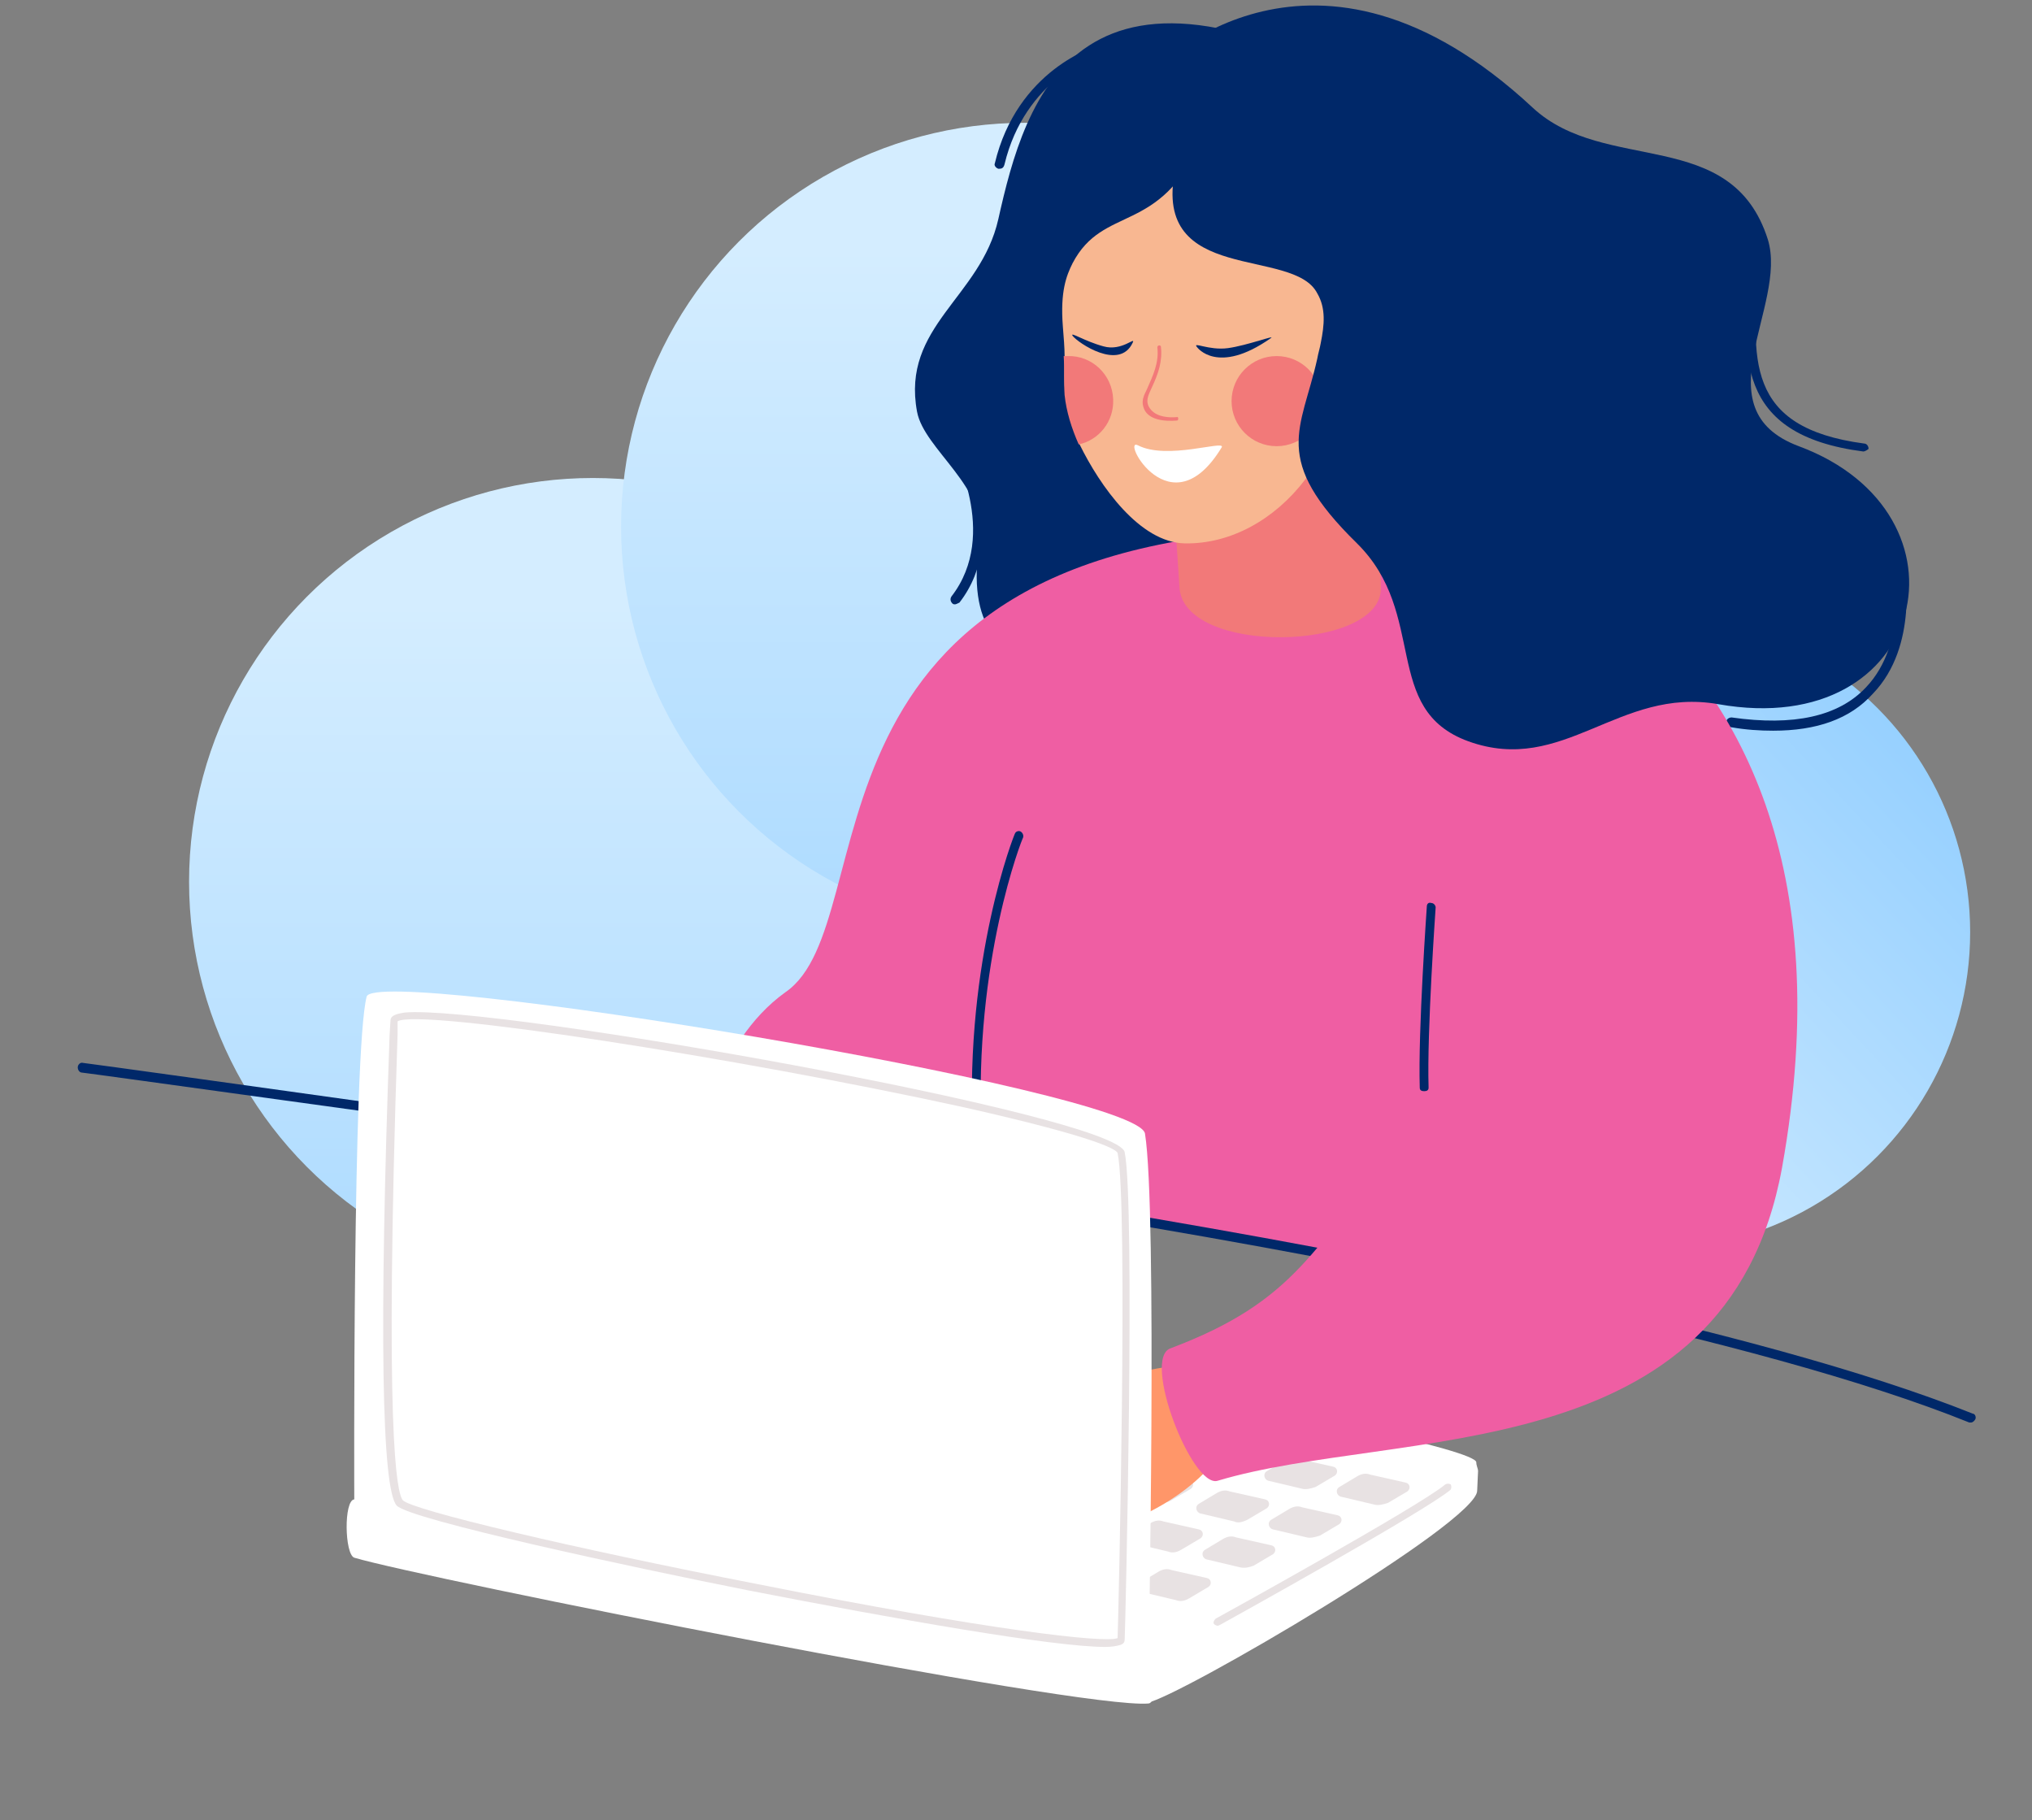<?xml version="1.0" encoding="utf-8"?>
<!-- Generator: Adobe Illustrator 19.0.0, SVG Export Plug-In . SVG Version: 6.00 Build 0)  -->
<svg version="1.1" xmlns="http://www.w3.org/2000/svg" xmlns:xlink="http://www.w3.org/1999/xlink" x="0px" y="0px"
	 viewBox="0 0 230 206" style="enable-background:new 0 0 230 206;" xml:space="preserve">
<rect x="0" y="0" width="230" height="206" fill="#808080" stroke="none"/>
<style type="text/css">
	.st0{display:none;fill:#E8E2E3;}
	.st1{fill:url(#SVGID_1_);}
	.st2{fill:url(#SVGID_2_);}
	.st3{fill:url(#SVGID_3_);}
	.st4{fill:#002869;}
	.st5{fill:#EF5EA3;}
	.st6{fill:#FFFFFF;}
	.st7{fill:#E8E2E3;}
	.st8{fill:#FF9669;}
	.st9{fill:#F27979;}
	.st10{fill:#F8B791;}
	.st11{display:none;}
	.st12{display:inline;}
</style>
<g id="bg_1_">
	<rect x="-48" y="-53.7" class="st0" width="360" height="300"/>
	
		<linearGradient id="SVGID_1_" gradientUnits="userSpaceOnUse" x1="8587.459" y1="217.197" x2="8587.459" y2="68.252" gradientTransform="matrix(-1 0 0 1 8654.513 0)">
		<stop  offset="0" style="stop-color:#89CAFF"/>
		<stop  offset="1" style="stop-color:#D4EDFF"/>
	</linearGradient>
	<circle class="st1" cx="67.1" cy="99.8" r="45.7"/>
	
		<linearGradient id="SVGID_2_" gradientUnits="userSpaceOnUse" x1="8429.47" y1="70.23" x2="8492.504" y2="128.827" gradientTransform="matrix(-1 0 0 1 8654.513 0)">
		<stop  offset="0" style="stop-color:#89CAFF"/>
		<stop  offset="1" style="stop-color:#D4EDFF"/>
	</linearGradient>
	<circle class="st2" cx="187.1" cy="105.5" r="35.9"/>
	
		<linearGradient id="SVGID_3_" gradientUnits="userSpaceOnUse" x1="8538.513" y1="176.985" x2="8538.513" y2="28.04" gradientTransform="matrix(-1 0 0 1 8654.513 0)">
		<stop  offset="0" style="stop-color:#89CAFF"/>
		<stop  offset="1" style="stop-color:#D4EDFF"/>
	</linearGradient>
	<circle class="st3" cx="116" cy="59.6" r="45.7"/>
</g>
<g id="woman_sends_and_receives_e-mails">
	<g id="girl_isolated">
		<g>
			<g>
				<g>
					<g>
						<g>
							<path class="st4" d="M132.7,62.6c-5.3,13.3-25,18.2-21.8-1.4c1-6-6.3-10.3-7.1-14.6c-1.8-9.7,7.2-12.9,9.2-21.8
								c3-13.4,8.9-34.9,46.5-12.3C170.3,19,132.7,62.6,132.7,62.6z"/>
						</g>
					</g>
				</g>
			</g>
			<g>
				<g>
					<g>
						<g>
							<path class="st5" d="M184.5,148.4c-23.9-5.2-52.9-9.5-76.9-13.2c2.3-14.3,7.7-33.4,8.4-36.7c5.8-27,18.2-38.5,46.3-38.5
								c24.1,8.4,17,26.6,18.2,43.3c0.8,11.3,2.9,25.7,4,38.1C184.5,141.8,184.4,147.9,184.5,148.4z"/>
						</g>
					</g>
				</g>
			</g>
			<g>
				<g>
					<g>
						<path class="st5" d="M148.5,59.9c0,0-0.4,37.5-20.4,77.8c-6.3-1-12.7-2.3-18.8-3.3c-7.2-1.1-23.1-3.4-30.3-4.6
							c0,0,1.8-11.7,9.9-17.5C100.6,104.3,88.1,60.9,148.5,59.9z"/>
					</g>
				</g>
			</g>
			<g>
				<g>
					<g>
						<path class="st4" d="M181.2,128.5c-0.1,0-0.2,0-0.2-0.1c-3.7-2-5.6-6-7.6-10.3c-2-4.3-4.2-9.1-8.7-12.8
							c-0.2-0.2-0.2-0.5-0.1-0.7c0.2-0.2,0.5-0.2,0.7-0.1c4.6,3.8,6.9,8.8,9,13.1c2,4.3,3.7,8,7.2,9.8c0.2,0.1,0.3,0.4,0.2,0.7
							C181.6,128.4,181.4,128.5,181.2,128.5z"/>
					</g>
				</g>
			</g>
			<g>
				<g>
					<g>
						<path class="st4" d="M110.6,128.2c-0.3,0-0.5,0-0.5-0.2c-0.9-19.4,4.7-33.6,4.8-33.7c0.1-0.2,0.4-0.3,0.6-0.2
							c0.2,0.1,0.4,0.4,0.3,0.7c-0.1,0.1-5.6,14-4.7,33.2C111.1,128.1,110.9,128.2,110.6,128.2C110.6,128.2,110.6,128.2,110.6,128.2
							z"/>
					</g>
				</g>
			</g>
			<g>
				<g>
					<path class="st4" d="M210.9,51.1C210.9,51.1,210.8,51.1,210.9,51.1c-14.6-1.9-13.8-10.9-12.8-21.4c0.1-1.1,0.2-2.2,0.3-3.3
						c0-0.3,0.3-0.5,0.6-0.5c0.3,0,0.5,0.3,0.5,0.6c-0.1,1.1-0.2,2.3-0.3,3.4c-1,10.8-1.7,18.5,11.8,20.3c0.3,0,0.5,0.3,0.5,0.6
						C211.4,50.9,211.1,51.1,210.9,51.1z"/>
				</g>
			</g>
			<g>
				<g>
					<path class="st4" d="M108.1,68.4c-0.1,0-0.2,0-0.3-0.1c-0.2-0.2-0.3-0.5-0.1-0.8c5.5-7.1,0-16.8,0-16.9
						c-0.1-0.3-0.1-0.6,0.2-0.7c0.3-0.1,0.6-0.1,0.7,0.2c0.1,0.1,5.9,10.5,0,18.1C108.4,68.3,108.2,68.4,108.1,68.4z"/>
				</g>
			</g>
			<g>
				<g>
					<path class="st4" d="M113.1,19.1c0,0-0.1,0-0.1,0c-0.3-0.1-0.5-0.4-0.4-0.6C115.1,8,123.9,5.1,124.8,5.1c0.3,0,0.5,0.2,0.5,0.5
						c0,0.3-0.2,0.5-0.5,0.5c-0.8,0-8.8,2.9-11.1,12.5C113.6,19,113.4,19.1,113.1,19.1z"/>
				</g>
			</g>
			<g>
				<g>
					<path class="st4" d="M200.7,82.7c-1.5,0-3.1-0.1-4.8-0.4c-0.3,0-0.5-0.3-0.5-0.6c0-0.3,0.3-0.5,0.6-0.5c7,1,12.1-0.1,15.2-3.4
						c4.8-5,3.3-13.6,3.3-13.7c-0.1-0.3,0.1-0.6,0.4-0.6c0.3-0.1,0.6,0.1,0.6,0.4c0.1,0.4,1.7,9.2-3.5,14.6
						C209.4,81.4,205.6,82.7,200.7,82.7z"/>
				</g>
			</g>
		</g>
		<g>
			<g>
				<path class="st4" d="M223.6,160.6c-0.1,0.2-0.3,0.4-0.5,0.4c-0.1,0-0.1,0-0.2,0c-11.9-4.8-29.2-9.4-48.5-13.6
					c-16.2-3.5-33.8-6.8-50.8-9.6c-5.8-1-11.4-1.9-17-2.7c-14.6-2.3-28.1-4.2-39.2-5.7c-16.8-2.3-57.8-8-58.1-8
					c-0.3,0-0.5-0.3-0.5-0.6c0-0.3,0.3-0.6,0.6-0.5c0.4,0,83.6,11.6,97.4,13.7c5.6,0.9,11.4,1.8,17.3,2.8c16.8,2.8,34.2,6,50.2,9.5
					c19.5,4.2,37,8.9,49,13.7C223.5,160,223.7,160.3,223.6,160.6z"/>
			</g>
		</g>
		<g>
			<g>
				<path class="st6" d="M167.3,166.5L167.3,166.5c0-0.3-0.2-0.6-0.2-1c-0.1-2.7-85.2-18-87.5-15.1c-2.4,3-2.3,7.6-2.2,13.8
					c-0.2,7.1,0.6,14.3,0.6,14.3l46.5,12.1c0.4,0.1,5,2.2,5.4,2.1c3.3-0.5,37.4-20.4,37.3-24L167.3,166.5z"/>
			</g>
			<g>
				<g>
					<path class="st7" d="M138.8,166.3l-3.8-0.9c-0.5-0.1-0.7-0.8-0.2-1.1l2-1.2c0.5-0.3,1-0.4,1.5-0.2l4,0.9c0.5,0.1,0.6,0.7,0.2,1
						l-2.2,1.3C139.8,166.3,139.3,166.4,138.8,166.3z"/>
				</g>
				<g>
					<path class="st7" d="M147.4,168.5l-3.8-0.9c-0.5-0.1-0.7-0.8-0.2-1.1l2-1.2c0.5-0.3,1-0.4,1.5-0.2l4,0.9c0.5,0.1,0.6,0.7,0.2,1
						l-2.2,1.3C148.3,168.5,147.8,168.6,147.4,168.5z"/>
				</g>
				<g>
					<path class="st7" d="M155.6,170.3l-3.8-0.9c-0.5-0.1-0.7-0.8-0.2-1.1l2-1.2c0.5-0.3,1-0.4,1.5-0.2l4,0.9c0.5,0.1,0.6,0.7,0.2,1
						l-2.2,1.3C156.5,170.3,156,170.4,155.6,170.3z"/>
				</g>
				<g>
					<path class="st7" d="M131.1,170l-3.8-0.9c-0.5-0.1-0.7-0.8-0.2-1.1l2-1.2c0.5-0.3,1-0.4,1.5-0.2l4,0.9c0.5,0.1,0.6,0.7,0.2,1
						l-2.2,1.3C132.1,170.1,131.6,170.1,131.1,170z"/>
				</g>
				<g>
					<path class="st7" d="M139.7,172.2l-3.8-0.9c-0.5-0.1-0.7-0.8-0.2-1.1l2-1.2c0.5-0.3,1-0.4,1.5-0.2l4,0.9c0.5,0.1,0.6,0.7,0.2,1
						l-2.2,1.3C140.6,172.3,140.1,172.4,139.7,172.2z"/>
				</g>
				<g>
					<path class="st7" d="M147.9,174l-3.8-0.9c-0.5-0.1-0.7-0.8-0.2-1.1l2-1.2c0.5-0.3,1-0.4,1.5-0.2l4,0.9c0.5,0.1,0.6,0.7,0.2,1
						l-2.2,1.3C148.8,174,148.3,174.1,147.9,174z"/>
				</g>
				<g>
					<path class="st7" d="M123.7,173.4l-3.8-0.9c-0.5-0.1-0.7-0.8-0.2-1.1l2-1.2c0.5-0.3,1-0.4,1.5-0.2l4,0.9c0.5,0.1,0.6,0.7,0.2,1
						l-2.2,1.3C124.6,173.5,124.1,173.5,123.7,173.4z"/>
				</g>
				<g>
					<path class="st7" d="M132.2,175.6l-3.8-0.9c-0.5-0.1-0.7-0.8-0.2-1.1l2-1.2c0.5-0.3,1-0.4,1.5-0.2l4,0.9c0.5,0.1,0.6,0.7,0.2,1
						l-2.2,1.3C133.2,175.7,132.7,175.8,132.2,175.6z"/>
				</g>
				<g>
					<path class="st7" d="M140.4,177.4l-3.8-0.9c-0.5-0.1-0.7-0.8-0.2-1.1l2-1.2c0.5-0.3,1-0.4,1.5-0.2l4,0.9c0.5,0.1,0.6,0.7,0.2,1
						l-2.2,1.3C141.4,177.4,140.9,177.5,140.4,177.4z"/>
				</g>
				<g>
					<path class="st7" d="M116.4,177.2l-3.8-0.9c-0.5-0.1-0.7-0.8-0.2-1.1l2-1.2c0.5-0.3,1-0.4,1.5-0.2l4,0.9c0.5,0.1,0.6,0.7,0.2,1
						l-2.2,1.3C117.4,177.2,116.9,177.3,116.4,177.2z"/>
				</g>
				<g>
					<path class="st7" d="M124.9,179.4l-3.8-0.9c-0.5-0.1-0.7-0.8-0.2-1.1l2-1.2c0.5-0.3,1-0.4,1.5-0.2l4,0.9c0.5,0.1,0.6,0.7,0.2,1
						l-2.2,1.3C125.9,179.4,125.4,179.5,124.9,179.4z"/>
				</g>
				<g>
					<path class="st7" d="M133.1,181.1l-3.8-0.9c-0.5-0.1-0.7-0.8-0.2-1.1l2-1.2c0.5-0.3,1-0.4,1.5-0.2l4,0.9c0.5,0.1,0.6,0.7,0.2,1
						l-2.2,1.3C134.1,181.2,133.6,181.3,133.1,181.1z"/>
				</g>
			</g>
			<g>
				<path class="st7" d="M137.8,184c-0.1,0-0.3-0.1-0.4-0.2c-0.1-0.2,0-0.4,0.2-0.6c0.2-0.1,23.2-12.8,26-15.2
					c0.2-0.1,0.4-0.1,0.6,0c0.1,0.2,0.1,0.4,0,0.6c-2.8,2.4-25.2,14.8-26.1,15.3C137.9,184,137.9,184,137.8,184z"/>
			</g>
		</g>
		<g>
			<g>
				<path class="st8" d="M113.5,181.7c-1.8-0.8,4.5-9.1,4.5-9.1c-1.6,1-8.1,7.4-9.9,6.8c-2.1-0.7-3.3,0.3-3.8-0.7
					c-1-1.8,4.2-9.1,6.5-12.3l0,0c-0.9,0.8-2,1.8-2.8,2.8c-2.6,3-4.2,6.4-6.5,5.4c0-2,7.9-13.6,12.3-15.6c2.7-1.3,14.3-3.7,19.5-4.5
					l6.2,7c-1.7,6.3-10.4,10.7-14.5,11.5C118.6,174.3,115.6,182.7,113.5,181.7z"/>
			</g>
			<g>
				<g>
					<g>
						<g>
							<g>
								<g>
									<path class="st5" d="M137.8,167.6c20.3-6.1,57.6-1,63.9-35.4c12.4-68.9-45.5-77.5-45.5-77.5c-17.3,27.6,11.8,63.1,2.7,74.1
										c-10.3,12.5-12.1,18.4-26.4,23.8C129.2,153.7,134.9,168.4,137.8,167.6z"/>
								</g>
							</g>
						</g>
					</g>
				</g>
			</g>
			<g>
				<g>
					<g>
						<g>
							<g>
								<g>
									<path class="st9" d="M155.9,40.5l0.4,26.1c0,7.2-22.5,7.6-22.8-0.2l-0.7-10.6L155.9,40.5z"/>
								</g>
							</g>
						</g>
					</g>
					<g>
						<g>
							<g>
								<g>
									<g>
										<path class="st10" d="M120.5,40.3c0,1.5-0.1,2.9,0.1,4.4c0.2,1.9,0.8,3.8,1.6,5.6c2.3,4.7,6.8,11.1,11.9,11.2
											c10.4,0.2,20-11.3,17.7-24.3c-2-11.4-12.8-28.3-15.8-21.3c-4.8,10.8-11.1,7.2-14.6,13.9c-0.7,1.4-1.4,3.2-1.1,7.1
											C120.4,38.2,120.5,39.3,120.5,40.3z"/>
									</g>
								</g>
							</g>
						</g>
						<g>
							<g>
								<g>
									<g>
										<circle class="st9" cx="144.5" cy="45.4" r="5.1"/>
									</g>
								</g>
							</g>
						</g>
						<g>
							<g>
								<g>
									<g>
										<path class="st9" d="M120.5,44.7c0.2,1.9,0.8,3.8,1.6,5.6c2.3-0.5,4-2.6,3.9-5.1c-0.1-2.8-2.4-5-5.2-4.9
											c-0.1,0-0.2,0-0.4,0C120.5,41.8,120.4,43.2,120.5,44.7z"/>
									</g>
								</g>
							</g>
						</g>
						<g>
							<g>
								<g>
									<g>
										<path class="st4" d="M135.5,39.3c0,0,2.3,3.2,8.3-1c0.8-0.5-2.6,0.8-4.8,1.1C136.8,39.7,134.9,38.6,135.5,39.3z"/>
									</g>
								</g>
							</g>
						</g>
						<g>
							<g>
								<g>
									<g>
										<path class="st4" d="M121.4,38c0.6,0.8,5.3,4,6.8,0.8c0.4-0.8-1.2,1-3.3,0.4C122.7,38.6,121.1,37.5,121.4,38z"/>
									</g>
								</g>
							</g>
						</g>
						<g>
							<g>
								<g>
									<g>
										<g>
											<path class="st9" d="M133.2,47.6c-1.3,0.1-3.4,0-3.8-1.6c-0.2-0.7,0.1-1.3,0.4-1.9c0.7-1.6,1.4-3,1.2-4.8
												c0-0.2,0.3-0.3,0.4-0.1c0.2,1.7-0.3,3.1-1,4.6c-0.4,0.9-0.9,1.7-0.1,2.6c0.7,0.8,2,0.9,3,0.8
												C133.4,47.3,133.4,47.6,133.2,47.6L133.2,47.6z"/>
										</g>
									</g>
								</g>
							</g>
						</g>
						<g>
							<g>
								<g>
									<g>
										<path class="st6" d="M138.3,50.6c0.3-0.8-6.2,1.5-9.5-0.2C126.8,49.4,132.5,60.2,138.3,50.6z"/>
									</g>
								</g>
							</g>
						</g>
					</g>
				</g>
				<g>
					<g>
						<g>
							<path class="st4" d="M130.9,7.7c0,0,17.8-18.6,42.6,4.5c8.2,7.6,22.5,2,26.6,14.9c2.3,7.5-7.7,19.2,3.5,23.4
								c20.5,7.6,14.6,33.4-9.1,29.2c-11.3-2-17.5,8.1-28.3,4.2c-9.9-3.6-4.5-14.4-12.6-22.4c-9.8-9.6-6.3-12.8-4.5-20.9
								c0.1-0.6,0.3-1.2,0.4-1.8l0,0c0.4-2,0.6-3.9-0.4-5.6c-2.7-5.3-18.7-0.9-16.1-13.9C135.7,7.1,130.9,7.7,130.9,7.7z"/>
						</g>
					</g>
				</g>
				<g>
					<path class="st4" d="M161.2,123.5c-0.3,0-0.5-0.1-0.5-0.4c-0.2-6.5,0.8-20.4,0.8-20.5c0-0.3,0.2-0.5,0.5-0.4
						c0.3,0,0.5,0.3,0.5,0.5c0,0.1-1,14-0.8,20.4C161.7,123.4,161.5,123.5,161.2,123.5C161.2,123.5,161.2,123.5,161.2,123.5z"/>
				</g>
			</g>
		</g>
		<g>
			<g>
				<path class="st6" d="M129.6,128.3c-0.8-4.9-87.2-19.1-88.1-15.5c-1.6,6.2-1.4,56.9-1.4,56.9c-1.2,0.1-1.1,6.2,0,6.6
					c7.7,2.3,82.3,17.2,89.9,16.5c1-0.1,0.6-3.7,0-4.5C130,188.2,131,136.9,129.6,128.3z"/>
			</g>
			<g>
				<path class="st7" d="M125.1,186.4c-5.9,0-24-3.2-40.4-6.4c-13.1-2.6-38.3-8-39.8-9.6c-1.7-1.9-2-19.9-0.8-53.3l0.1-1.6
					c0-0.7,1.1-0.8,1.6-0.9c10.1-0.9,80.6,11.6,81.5,15.8l0,0c1.2,5.8,0.1,53.2,0,55.2c0,0.2-0.1,0.5-0.6,0.6
					C126.4,186.3,125.8,186.4,125.1,186.4z M45,115.6l0,1.5c-1.5,45.2-0.1,51.9,0.6,52.7c1,1.1,19.1,5.4,40.2,9.5
					c26.1,5.2,39.3,6.7,40.7,6.1c0.1-2.6,1.2-49.3,0-54.9c-0.1-0.3-1.5-1.6-17.5-5.2C83.4,119.7,47.3,114.1,45,115.6z"/>
			</g>
		</g>
		<g class="st11">
			<g class="st12">
				<g>
					<path class="st6" d="M75.1,53.3c-0.3,0-0.5-0.2-0.7-0.4c-5.9-14-18.6-19.1-28.1-21c-16.4-3.2-34.1,1.3-40.4,7.5
						c-0.3,0.3-0.7,0.3-1,0c-0.3-0.3-0.3-0.7,0-1c6.5-6.5,24.8-11.2,41.7-7.9c9.9,1.9,23,7.3,29.2,21.8c0.2,0.4,0,0.8-0.4,0.9
						C75.2,53.2,75.2,53.3,75.1,53.3z"/>
				</g>
				<g>
					<path class="st6" d="M80.7,111.6c-0.1,0-0.2,0-0.3-0.1L51.5,96.3c-3.5,0.8-39.3,8-55.2-11.7c-0.3-0.3-0.2-0.8,0.1-1
						c0.3-0.3,0.8-0.2,1,0.1c16.1,19.8,53.6,11.2,54,11.1c0.2,0,0.3,0,0.5,0.1l26.3,13.9c-5.2-7-14.9-21-12.4-23.9
						c10.3-10.2,9.8-24.4,9.8-24.6c0-0.4,0.3-0.7,0.7-0.8c0.4,0,0.7,0.3,0.8,0.7c0,0.6,0.5,15-10.2,25.6
						c-1.4,1.6,6.4,14.1,14.4,24.6c0.2,0.3,0.2,0.6,0,0.9C81.1,111.5,80.9,111.6,80.7,111.6z"/>
				</g>
				<g>
					<path class="st6" d="M-7.1,76.7c-0.3,0-0.6-0.2-0.7-0.5C-8,75.5-12.9,59-3.2,46.6c0.2-0.3,0.7-0.4,1-0.1c0.3,0.2,0.4,0.7,0.1,1
						c-9.2,11.8-4.4,28.2-4.3,28.3c0.1,0.4-0.1,0.8-0.5,0.9C-6.9,76.7-7,76.7-7.1,76.7z"/>
				</g>
			</g>
			<g class="st12">
				<g>
					<g>
						<path class="st6" d="M52.6,78.4H10.2c-0.3,0-0.6-0.3-0.6-0.6V49.4c0-0.3,0.3-0.6,0.6-0.6h42.4c0.3,0,0.6,0.3,0.6,0.6v28.4
							C53.3,78.1,53,78.4,52.6,78.4z M10.8,77.2H52V50H10.8V77.2z"/>
					</g>
				</g>
				<g>
					<g>
						<path class="st6" d="M31.7,72.8c-0.1,0-0.3-0.1-0.4-0.2L9.8,53.7c-0.3-0.2-0.3-0.6-0.1-0.9c0.2-0.3,0.6-0.3,0.9-0.1l21.1,18.5
							l20.5-18.4c0.3-0.2,0.7-0.2,0.9,0c0.2,0.3,0.2,0.7,0,0.9L32.1,72.6C32,72.7,31.9,72.8,31.7,72.8z"/>
					</g>
				</g>
				<g>
					<g>
						<path class="st6" d="M10.7,77.8c-0.2,0-0.4-0.1-0.5-0.2c-0.2-0.3-0.2-0.7,0.1-0.9l13.5-11.3c0.3-0.2,0.7-0.2,0.9,0.1
							c0.2,0.3,0.2,0.7-0.1,0.9L11.1,77.7C11,77.8,10.9,77.8,10.7,77.8z"/>
					</g>
				</g>
				<g>
					<g>
						<path class="st6" d="M52.4,78.3c-0.2,0-0.3-0.1-0.4-0.2L38.7,65.9c-0.3-0.2-0.3-0.6,0-0.9c0.2-0.3,0.6-0.3,0.9,0l13.2,12.2
							c0.3,0.2,0.3,0.6,0,0.9C52.7,78.2,52.5,78.3,52.4,78.3z"/>
					</g>
				</g>
			</g>
		</g>
		<g class="st11">
			<g class="st12">
				<g>
					<path class="st6" d="M193.6,122.7c-0.1,0-0.2,0-0.3-0.1c-0.4-0.2-0.5-0.6-0.4-0.9c6.2-14.6,19.2-19.6,29.1-21.3
						c16-2.7,35.2,2,42.8,10.4c0.3,0.3,0.2,0.8,0,1c-0.3,0.3-0.8,0.2-1,0c-6.4-7.1-24.1-12.9-41.5-9.9c-9.5,1.6-22.1,6.4-28,20.4
						C194.1,122.5,193.9,122.7,193.6,122.7z"/>
				</g>
				<g>
					<path class="st6" d="M167.3,174.2c-0.3,0-0.6-0.2-0.7-0.5c-0.1-0.4,0.1-0.7,0.4-0.8c14.4-5.6,30-12.9,30.3-15
						c-9.6-7.9-8.5-20.5-6.9-27.4c0.1-0.4,0.5-0.6,0.9-0.5c0.4,0.1,0.6,0.5,0.5,0.9c-1.5,6.6-2.6,18.7,6.5,26.1c0,0,0.1,0.1,0.1,0.1
						c0.3,0.3,0.4,0.8,0.3,1.3c-0.8,3.3-16.7,10.2-25.8,13.9l39.7-5.2c0.1,0,0.2,0,0.3,0c0.4,0.1,37.9,8.7,54-11.1
						c0.2-0.3,0.7-0.4,1-0.1c0.3,0.3,0.4,0.7,0.1,1c-16.2,19.9-52.8,12.2-55.3,11.6L167.3,174.2
						C167.3,174.2,167.3,174.2,167.3,174.2z"/>
				</g>
				<g>
					<path class="st6" d="M271.3,148.7c-0.1,0-0.1,0-0.2,0c-0.4-0.1-0.6-0.5-0.5-0.9c0.1-0.2,5.4-19.1-3.8-30.9
						c-0.2-0.3-0.2-0.8,0.1-1c0.3-0.2,0.8-0.2,1,0.1c9.6,12.4,4.2,31.4,4,32.2C271.9,148.5,271.6,148.7,271.3,148.7z"/>
				</g>
			</g>
			<g class="st12">
				<g>
					<g>
						<path class="st6" d="M252.9,151.6h-42.4c-0.3,0-0.6-0.3-0.6-0.6v-28.4c0-0.3,0.3-0.6,0.6-0.6h42.4c0.3,0,0.6,0.3,0.6,0.6V151
							C253.5,151.3,253.2,151.6,252.9,151.6z M211.1,150.4h41.2v-27.1h-41.2V150.4z"/>
					</g>
				</g>
				<g>
					<g>
						<path class="st6" d="M232,146c-0.1,0-0.3-0.1-0.4-0.2L210,126.9c-0.3-0.2-0.3-0.6-0.1-0.9c0.2-0.3,0.6-0.3,0.9-0.1l21.1,18.5
							l20.5-18.4c0.3-0.2,0.7-0.2,0.9,0c0.2,0.3,0.2,0.7,0,0.9l-20.9,18.8C232.3,145.9,232.1,146,232,146z"/>
					</g>
				</g>
				<g>
					<g>
						<path class="st6" d="M211,151c-0.2,0-0.4-0.1-0.5-0.2c-0.2-0.3-0.2-0.7,0.1-0.9l13.5-11.3c0.3-0.2,0.7-0.2,0.9,0.1
							c0.2,0.3,0.2,0.7-0.1,0.9l-13.5,11.3C211.3,151,211.1,151,211,151z"/>
					</g>
				</g>
				<g>
					<g>
						<path class="st6" d="M252.6,151.5c-0.2,0-0.3-0.1-0.4-0.2L239,139.1c-0.3-0.2-0.3-0.6,0-0.9c0.2-0.3,0.6-0.3,0.9,0l13.2,12.2
							c0.3,0.2,0.3,0.6,0,0.9C252.9,151.4,252.8,151.5,252.6,151.5z"/>
					</g>
				</g>
			</g>
		</g>
	</g>
</g>
</svg>
